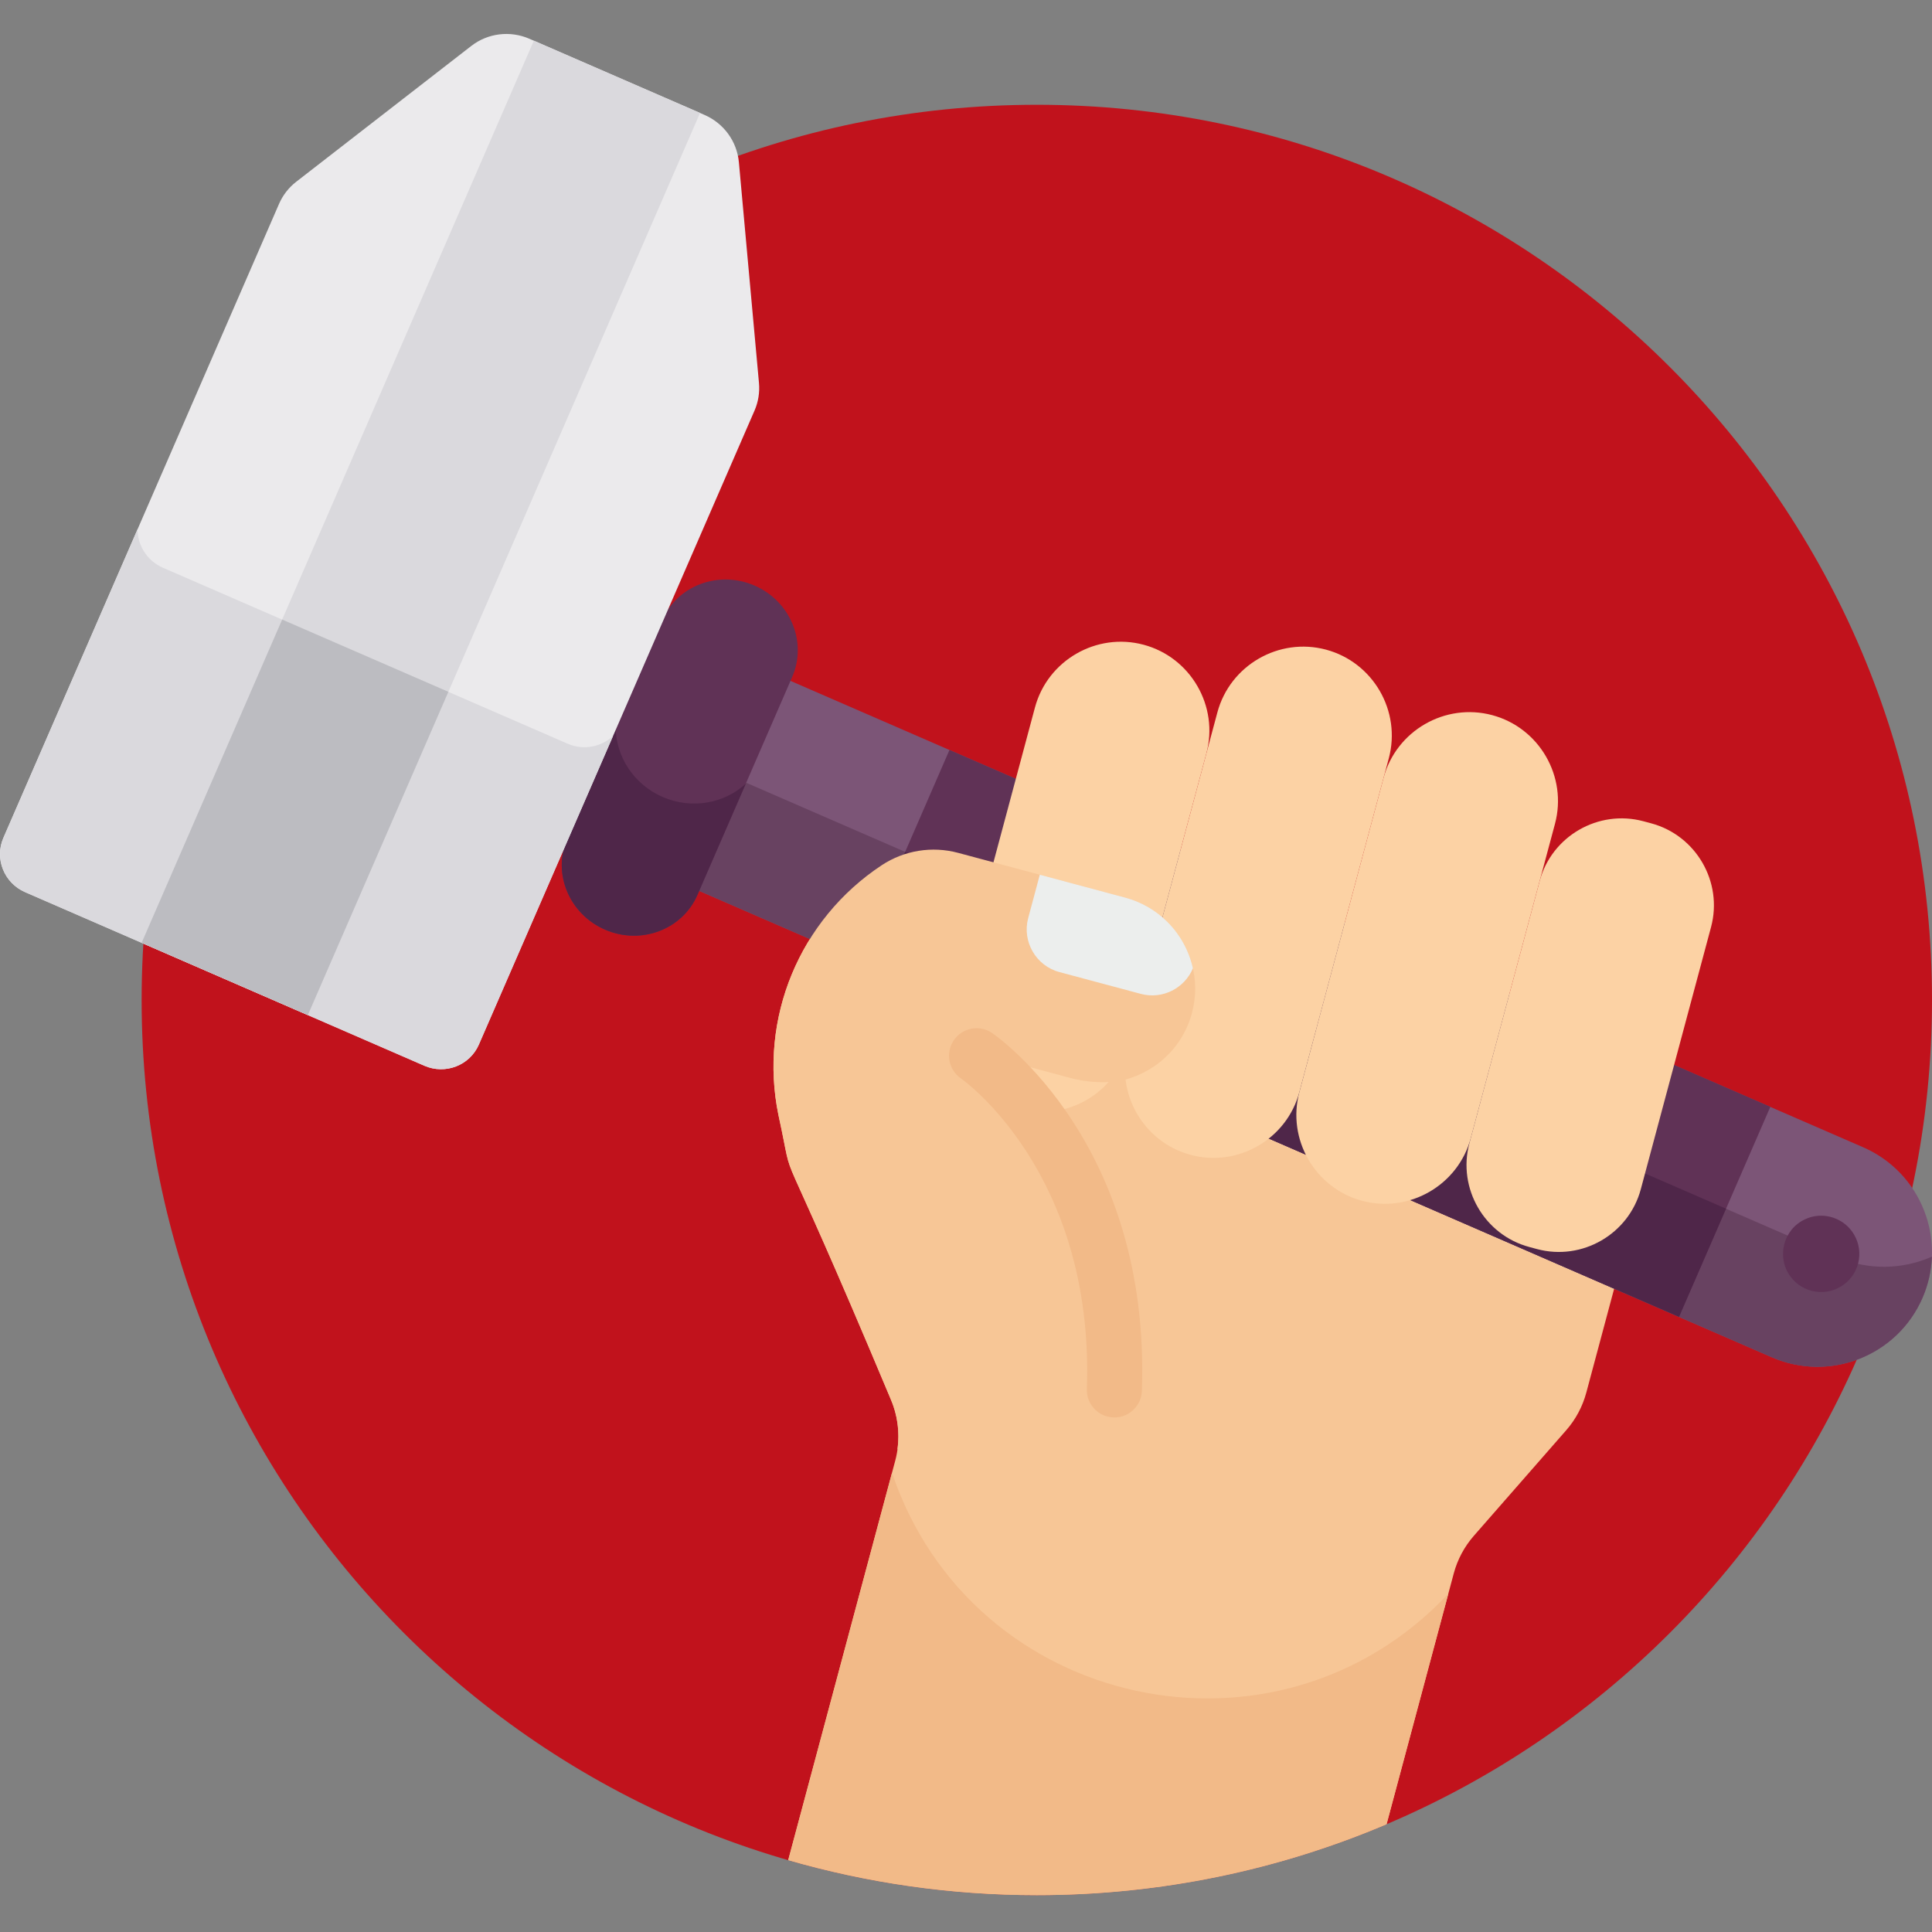 <svg xmlns="http://www.w3.org/2000/svg" height="512pt" viewBox="0 -9 512 512" width="512pt"><rect x="0" y="-9" width="512" height="512" fill="#808080" stroke="none"/><path d="m512 256c0 131.02-106.215 237.234-237.234 237.234s-237.234-106.215-237.234-237.234 106.215-237.234 237.234-237.234 237.234 106.215 237.234 237.234zm0 0" fill="#C1121C"></path><path d="m408.094 319.199-2.062-.551c-11.926-3.195-19.066-15.57-15.871-27.496l.367-1.371c-3.348 12.492-16.309 19.977-28.801 16.629-12.492-3.348-19.977-16.309-16.629-28.801-3.348 12.492-16.309 19.973-28.801 16.625s-19.977-16.305-16.629-28.801c-3.348 12.496-16.305 19.977-28.801 16.629-12.492-3.348-19.973-16.309-16.625-28.801l9.039-33.738-9.395-2.516c-6.902-1.852-14.262-.652-20.223 3.285-21.789 14.398-32.629 40.605-27.371 66.188 5.125 23.418-3.102-3.074 29.734 75.25 2.246 5.172 2.672 10.949 1.211 16.395l-28.355 105.828c20.918 6.035 43.02 9.281 65.883 9.281 32.887 0 64.211-6.699 92.684-18.793l17.809-66.457c.988-3.691 2.809-7.102 5.324-9.977l24.484-27.984c2.516-2.875 4.336-6.289 5.324-9.98l14.055-52.453-.375-.215c-4.625 9.43-15.469 14.641-25.977 11.824zm0 0" fill="#f7c696"></path><path d="m184.684 226.832 284.867 123.859c15.367 6.68 33.242-.359 39.926-15.73 6.68-15.367-.359-33.242-15.73-39.926l-284.867-123.859zm0 0" fill="#7c5577"></path><path d="m486.754 324.094-289.613-125.922-12.457 28.66 284.867 123.859c15.367 6.68 33.242-.359 39.926-15.73 1.551-3.566 2.352-7.266 2.492-10.93-7.746 3.41-16.84 3.707-25.215.062zm0 0" fill="#684261"></path><path d="m227.422 245.402 24.199-55.656 217.535 94.57-24.195 55.66zm0 0" fill="#603256"></path><path d="m227.422 245.402 12.461-28.66 217.539 94.574-12.461 28.656zm0 0" fill="#4f2649"></path><path d="m488.605 331.449c-4.449 3.262-10.812 2.359-14.137-2.18-3.762-5.129-1.867-12.508 3.895-15.145 4.242-2.035 9.539-.746 12.418 3.188 3.262 4.445 2.402 10.781-2.176 14.137zm0 0" fill="#603256"></path><path d="m209.949 170.379-25.121 57.781c-4.008 9.219-14.977 13.34-24.504 9.199-9.523-4.145-13.992-14.973-9.98-24.195l25.121-57.781c4.008-9.223 14.977-13.34 24.504-9.199 9.52 4.141 13.992 14.973 9.98 24.195zm0 0" fill="#603256"></path><path d="m175.609 202.203c-7.734-3.363-12.402-10.789-12.453-18.508l-12.812 29.469c-4.012 9.223.457 20.055 9.98 24.195 9.523 4.141 20.496.02 24.504-9.199l12.812-29.469c-5.684 5.223-14.293 6.875-22.031 3.512zm0 0" fill="#4f2649"></path><path d="m124.91 3.164-46.418 36.012c-1.98 1.539-3.539 3.547-4.539 5.84l-73.055 168.023c-2.402 5.523.176 11.965 5.75 14.391l105.812 46.004c5.578 2.426 12.043-.086 14.445-5.609l73.055-168.023c.996-2.293 1.402-4.805 1.176-7.301l-5.324-58.508c-.5-5.504-3.992-10.316-9.102-12.535l-46.422-20.188c-5.109-2.219-11.012-1.492-15.379 1.895zm0 0" fill="#ebeaec"></path><path d="m150.406 188.082-107.219-46.621c-4.207-1.828-6.727-5.918-6.734-10.199l-35.555 81.777c-2.402 5.523.176 11.965 5.75 14.391l105.812 46.004c5.574 2.426 12.043-.086 14.441-5.609l35.559-81.777c-3.137 2.918-7.844 3.863-12.055 2.035zm0 0" fill="#dad9dd"></path><path d="m37.535 240.852 103.938-239.074 44.047 19.148-103.938 239.074zm0 0" fill="#dad9dd"></path><path d="m37.539 240.848 37.238-85.66 44.047 19.148-37.238 85.66zm0 0" fill="#bcbcc1"></path><g fill="#fcd2a4"><path d="m407.34 322.02-2.062-.555c-11.926-3.195-19.07-15.566-15.875-27.492l18.613-69.461c3.195-11.926 15.566-19.07 27.496-15.875l2.059.551c11.926 3.199 19.07 15.57 15.875 27.496l-18.613 69.461c-3.195 11.926-15.566 19.07-27.492 15.875zm0 0"></path><path d="m360.973 309.227c-12.492-3.348-19.977-16.309-16.629-28.801l22.312-83.277c3.348-12.492 16.309-19.977 28.801-16.629 12.496 3.348 19.977 16.309 16.629 28.801l-22.312 83.281c-3.348 12.492-16.309 19.973-28.801 16.625zm0 0"></path><path d="m315.543 297.055c-12.492-3.348-19.977-16.309-16.629-28.801l23.703-88.461c3.348-12.492 16.309-19.977 28.801-16.629 12.492 3.348 19.977 16.309 16.629 28.801l-23.703 88.461c-3.348 12.492-16.309 19.977-28.801 16.629zm0 0"></path><path d="m303.074 161.863c-12.492-3.348-25.453 4.137-28.801 16.629l-20.789 77.59c-3.348 12.492 4.137 25.453 16.629 28.801 12.492 3.348 25.453-4.137 28.801-16.629l20.789-77.59c3.348-12.492-4.133-25.453-16.629-28.801zm0 0"></path></g><path d="m237.844 375.02c11.371 9.406 32.18 20.598 55.414 3.961 15.449-11.062 11.348-41.113 11.348-41.113-7.543-39.898-25.086-56.816-33.867-62.992-.758-.535-.203-1.719.695-1.477l12.125 3.25c4.242 1.137 8.512 1.398 12.625.91 9.215-1.664 17.109-8.449 19.695-18.098 2.391-8.922-.375-18.008-6.461-24.105-3.199-3.207-7.117-5.375-11.191-6.469l-44.34-11.879c-6.863-1.84-14.242-.668-20.223 3.285-21.793 14.398-32.629 40.605-27.371 66.188 5.125 23.418-3.102-3.074 29.734 75.25 1.824 4.199 2.426 8.793 1.816 13.289zm0 0" fill="#f7c696"></path><path d="m280.738 248.605 21.613 5.789c5.691 1.527 11.57-1.484 13.785-6.785-1.035-4.637-3.367-8.898-6.719-12.254-3.195-3.207-7.117-5.375-11.191-6.469l-22.664-6.074-3.078 11.492c-1.664 6.203 2.051 12.637 8.254 14.301zm0 0" fill="#eceeed"></path><path d="m293.395 366.383c-3.195-.867-5.488-3.848-5.367-7.297 2.039-57.344-32.996-82.039-33.352-82.281-3.324-2.281-4.172-6.82-1.891-10.145 2.277-3.328 6.82-4.176 10.141-1.895 1.719 1.18 42.004 29.562 39.688 94.836-.168 4.691-4.668 8.023-9.219 6.781zm0 0" fill="#f2ba88"></path><path d="m236.391 381.305-27.508 102.652c20.918 6.035 43.02 9.277 65.883 9.277 32.887 0 64.211-6.695 92.684-18.793l16.367-61.078c-45.344 48.305-126.199 30.938-147.426-32.059zm0 0" fill="#f2ba88"></path></svg>